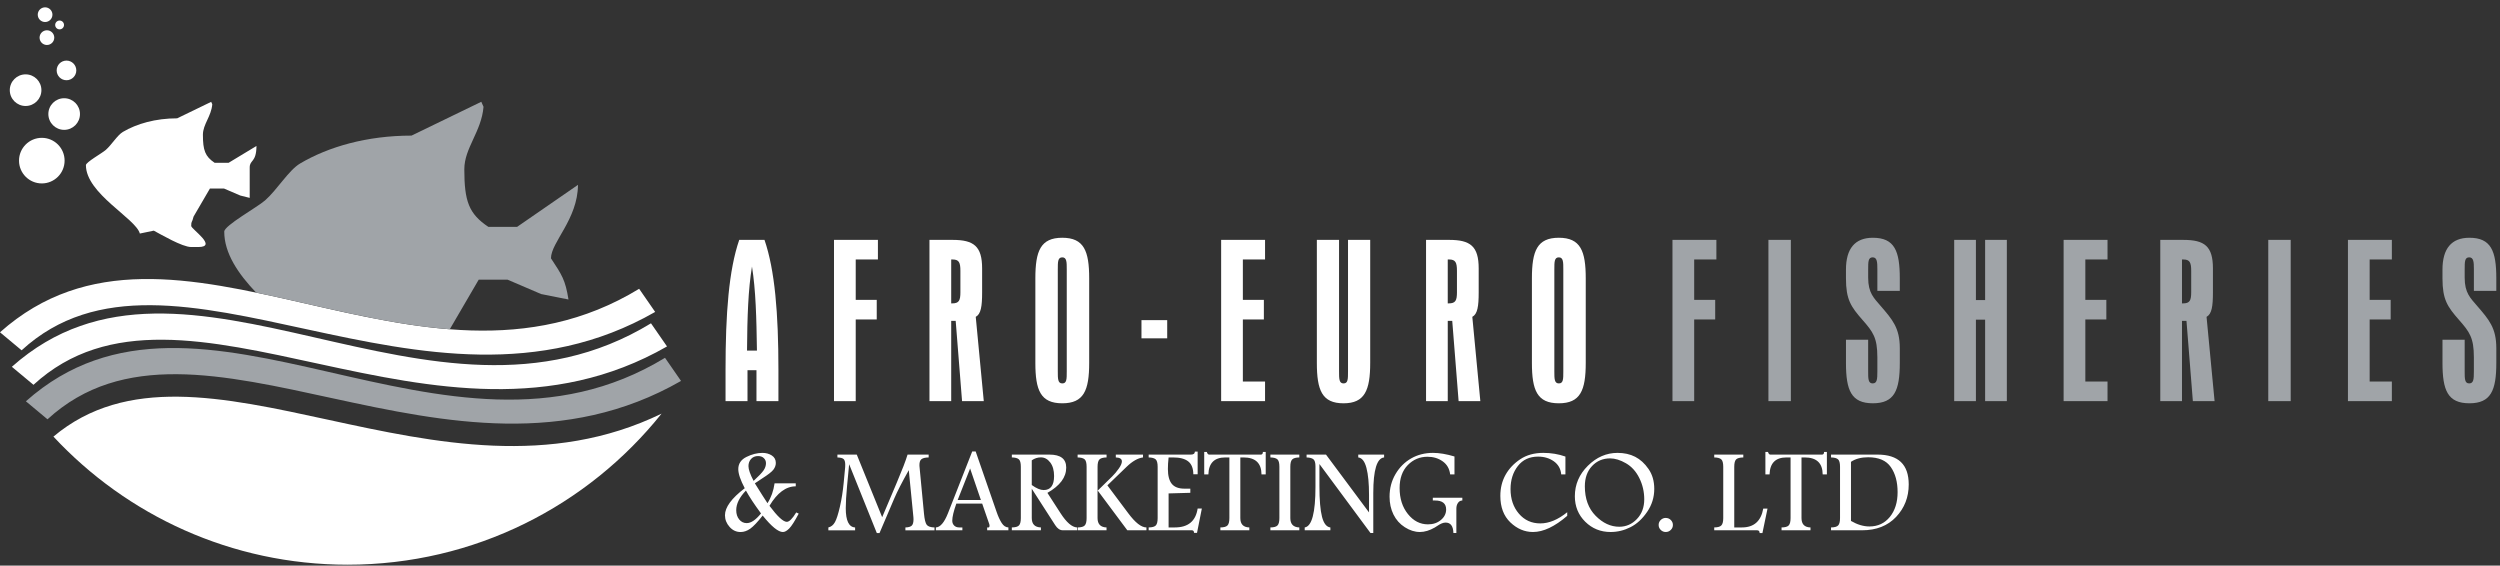 <svg width="305" height="69" viewBox="0 0 305 69" fill="none" xmlns="http://www.w3.org/2000/svg">
<rect x="0" y="0" width="305" height="69" fill="#333333" stroke="none"/>
<path fill-rule="evenodd" clip-rule="evenodd" d="M0 40.538C21.234 21.656 51.129 51.606 77.975 35.233L79.93 38.055C51.764 54.221 20.829 26.04 2.637 42.737L0 40.539V40.538Z" fill="white"/>
<path fill-rule="evenodd" clip-rule="evenodd" d="M66.02 35.875L69.355 36.538C68.966 34.129 68.561 33.556 67.219 31.516C67.219 29.552 70.488 26.751 70.513 22.551L63.091 27.675H59.576C57.191 26.078 56.647 24.542 56.647 20.645C56.647 18.054 58.738 16.06 58.99 13.03L58.718 12.417L50.204 16.544C44.777 16.544 40.071 17.901 36.615 19.944C35.218 20.771 33.799 23.174 32.336 24.451C31.36 25.303 27.358 27.515 27.358 28.259C27.358 30.892 29.056 33.398 31.251 35.7C38.917 37.295 46.885 39.551 54.872 40.173L58.404 34.117H60.162H61.919L66.019 35.875H66.02Z" fill="#A0A4A8"/>
<path fill-rule="evenodd" clip-rule="evenodd" d="M1.447 44.748C22.68 25.866 52.576 55.817 79.421 39.443L81.376 42.265C53.21 58.431 22.274 30.251 4.084 46.947L1.447 44.749V44.748Z" fill="white"/>
<path fill-rule="evenodd" clip-rule="evenodd" d="M3.158 48.957C24.39 30.075 54.286 60.026 81.131 43.652L83.086 46.474C54.921 62.64 23.985 34.459 5.794 51.155L3.158 48.957Z" fill="#A0A4A8"/>
<path fill-rule="evenodd" clip-rule="evenodd" d="M42.405 68.894C57.905 68.894 71.725 61.696 80.711 50.464C53.567 63.648 24.278 38.369 6.518 53.265C15.47 62.878 28.236 68.894 42.406 68.894H42.405Z" fill="white"/>
<path fill-rule="evenodd" clip-rule="evenodd" d="M29.322 23.856L30.464 24.141V20.43C30.464 19.473 31.276 19.855 31.289 17.808L27.895 19.859H26.182C25.02 19.081 24.755 18.332 24.755 16.433C24.755 15.171 25.775 14.2 25.898 12.723L25.765 12.424L21.615 14.436C18.97 14.436 16.677 15.098 14.993 16.093C14.311 16.496 13.62 17.667 12.907 18.289C12.431 18.705 10.482 19.784 10.482 20.146C10.482 23.628 16.573 26.651 17.061 28.493L18.76 28.139C19.652 28.61 22.235 30.138 23.328 30.138H24.185C26.626 30.138 23.328 27.941 23.328 27.568C23.328 26.914 23.425 27.236 23.614 26.426L25.612 23H26.468H27.325L29.323 23.857L29.322 23.856Z" fill="white"/>
<path d="M91.742 32.52C92.202 35.372 92.289 38.771 92.347 42.774H91.137C91.165 38.684 91.281 35.286 91.742 32.52ZM92.289 48.938H94.968V45.135C94.968 38.222 94.535 32.952 93.268 29.265H90.186C88.918 32.952 88.516 38.222 88.516 45.135V48.938H91.195V45.165H92.289V48.938ZM101.748 48.938H104.398V38.973H106.962V36.582H104.398V31.656H107.106V29.265H101.748V48.937V48.938ZM117.17 35.631C117.17 36.668 116.998 37.013 116.163 37.013H116.047V31.656H116.219C116.997 31.656 117.169 32.03 117.169 33.038V35.63L117.17 35.631ZM113.397 48.938H116.047V39.145H116.594L117.371 48.938H120.021L119.041 38.656C119.675 38.31 119.819 37.389 119.819 35.66V32.751C119.819 30.043 118.81 29.266 116.218 29.266H113.395V48.938H113.397ZM126.314 33.96V44.272C126.314 47.613 126.948 49.202 129.597 49.202C132.219 49.202 132.881 47.641 132.881 44.272V33.96C132.881 30.62 132.247 29.006 129.597 29.006C126.948 29.006 126.314 30.619 126.314 33.96ZM129.051 45.309V32.867C129.051 31.945 129.051 31.398 129.597 31.398C130.144 31.398 130.144 31.975 130.144 32.867V45.309C130.144 46.26 130.144 46.777 129.597 46.777C129.051 46.777 129.051 46.202 129.051 45.309ZM139.259 41.276H142.399V39.059H139.259V41.276ZM148.979 48.938H154.336V46.547H151.629V38.971H154.192V36.581H151.629V31.654H154.336V29.264H148.979V48.936V48.938ZM163.364 45.309V29.266H160.656V44.273C160.656 47.614 161.289 49.203 163.911 49.203C166.502 49.203 167.165 47.614 167.165 44.273V29.266H164.458V45.309C164.458 46.26 164.457 46.777 163.911 46.777C163.364 46.777 163.364 46.202 163.364 45.309ZM177.749 35.631C177.749 36.668 177.577 37.013 176.741 37.013H176.625V31.656H176.797C177.575 31.656 177.748 32.03 177.748 33.038V35.63L177.749 35.631ZM173.976 48.938H176.626V39.145H177.173L177.951 48.938H180.601L179.622 38.656C180.256 38.31 180.4 37.389 180.4 35.66V32.751C180.4 30.043 179.391 29.266 176.8 29.266H173.978V48.938H173.976ZM186.893 33.96V44.272C186.893 47.613 187.527 49.202 190.177 49.202C192.798 49.202 193.461 47.641 193.461 44.272V33.96C193.461 30.62 192.827 29.006 190.177 29.006C187.527 29.006 186.893 30.619 186.893 33.96ZM189.63 45.309V32.867C189.63 31.945 189.63 31.398 190.177 31.398C190.724 31.398 190.724 31.975 190.724 32.867V45.309C190.724 46.26 190.724 46.777 190.177 46.777C189.63 46.777 189.63 46.202 189.63 45.309Z" fill="white"/>
<path d="M204.041 48.939H206.691V38.974H209.254V36.583H206.691V31.657H209.399V29.266H204.041V48.938V48.939ZM215.748 48.939H218.485V29.267H215.748V48.939ZM231.775 35.488V33.962C231.775 30.621 231.14 29.007 228.491 29.007C226.302 29.007 225.207 30.333 225.207 32.895V33.96C225.207 36.552 225.811 37.417 227.223 39.029C228.519 40.498 229.038 41.218 229.038 43.58V45.308C229.038 46.259 229.009 46.776 228.462 46.776C227.915 46.776 227.915 46.201 227.915 45.308V41.449H225.208V44.272C225.208 47.613 225.842 49.201 228.492 49.201C231.113 49.201 231.776 47.641 231.776 44.272V42.486C231.776 40.009 230.883 39.001 229.443 37.329C228.608 36.35 227.917 35.745 227.917 33.873V32.864C227.917 31.943 227.917 31.396 228.463 31.396C229.01 31.396 229.039 31.972 229.039 32.864V35.485H231.776L231.775 35.488ZM238.412 48.939H241.062V39.002H242.185V48.939H244.835V29.267H242.185V36.612H241.062V29.267H238.412V48.939ZM251.761 48.939H257.118V46.548H254.411V38.972H256.974V36.582H254.411V31.656H257.118V29.265H251.761V48.937V48.939ZM267.327 35.632C267.327 36.669 267.154 37.014 266.319 37.014H266.203V31.657H266.376C267.153 31.657 267.327 32.031 267.327 33.039V35.631V35.632ZM263.554 48.939H266.203V39.146H266.75L267.529 48.939H270.179L269.199 38.657C269.834 38.311 269.978 37.39 269.978 35.661V32.752C269.978 30.044 268.969 29.267 266.377 29.267H263.555V48.939H263.554ZM276.729 48.939H279.466V29.267H276.729V48.939ZM286.449 48.939H291.806V46.548H289.098V38.972H291.662V36.582H289.098V31.656H291.806V29.265H286.449V48.937V48.939ZM304.55 35.488V33.962C304.55 30.621 303.915 29.007 301.266 29.007C299.077 29.007 297.982 30.333 297.982 32.895V33.96C297.982 36.552 298.586 37.417 299.998 39.029C301.295 40.498 301.812 41.218 301.812 43.58V45.308C301.812 46.259 301.784 46.776 301.237 46.776C300.69 46.776 300.69 46.201 300.69 45.308V41.449H297.983V44.272C297.983 47.613 298.617 49.201 301.267 49.201C303.888 49.201 304.551 47.641 304.551 44.272V42.486C304.551 40.009 303.658 39.001 302.218 37.329C301.382 36.35 300.691 35.745 300.691 33.873V32.864C300.691 31.943 300.691 31.396 301.238 31.396C301.785 31.396 301.814 31.972 301.814 32.864V35.485H304.551L304.55 35.488Z" fill="#A0A4A8"/>
<path d="M90.857 59.561C90.335 58.57 90.071 57.794 90.071 57.238C90.071 56.573 90.402 56.074 91.065 55.747C91.728 55.416 92.379 55.252 93.016 55.252C93.45 55.252 93.833 55.355 94.157 55.565C94.486 55.775 94.65 56.08 94.65 56.479C94.65 56.763 94.552 57.037 94.357 57.296C94.162 57.557 93.706 57.912 92.989 58.366C92.617 58.6 92.319 58.8 92.093 58.965C92.778 60.067 93.29 60.875 93.631 61.39C94.079 60.698 94.368 59.89 94.498 58.965H97.082V59.332C95.887 59.332 94.82 60.126 93.876 61.708C94.85 63.012 95.555 63.665 95.991 63.665C96.291 63.665 96.674 63.282 97.139 62.517L97.443 62.662C96.953 63.591 96.565 64.198 96.281 64.48C95.996 64.764 95.742 64.907 95.515 64.907C94.948 64.907 94.126 64.237 93.046 62.898C92.415 63.7 91.909 64.233 91.526 64.503C91.144 64.772 90.752 64.907 90.353 64.907C89.826 64.907 89.374 64.698 89.005 64.278C88.633 63.859 88.447 63.386 88.447 62.856C88.447 61.887 89.25 60.791 90.857 59.564V59.561ZM91.941 58.667C92.558 58.098 92.961 57.671 93.158 57.385C93.353 57.097 93.449 56.807 93.449 56.508C93.449 56.267 93.365 56.061 93.192 55.894C93.022 55.723 92.786 55.639 92.482 55.639C92.126 55.639 91.842 55.758 91.629 55.994C91.417 56.228 91.312 56.521 91.312 56.867C91.312 57.271 91.521 57.87 91.94 58.666L91.941 58.667ZM91.002 59.85C90.213 60.668 89.82 61.465 89.82 62.241C89.82 62.701 89.94 63.081 90.185 63.377C90.426 63.672 90.732 63.82 91.097 63.82C91.627 63.82 92.208 63.427 92.844 62.638C92.045 61.56 91.432 60.632 91.004 59.851L91.002 59.85ZM102.166 55.461H104.527L107.624 63.1L109.399 58.903C110.068 57.326 110.51 56.178 110.722 55.461H113.297V55.808C112.877 55.816 112.587 55.888 112.419 56.019C112.254 56.146 112.17 56.386 112.17 56.733C112.17 56.781 112.172 56.837 112.177 56.899L112.726 62.661C112.792 63.369 112.906 63.821 113.062 64.027C113.219 64.229 113.534 64.337 114.01 64.349V64.697H110.459V64.349C110.822 64.34 111.076 64.268 111.226 64.133C111.374 63.999 111.448 63.736 111.448 63.347C111.448 63.271 111.443 63.19 111.436 63.103L110.872 57.361C110.048 58.824 109.462 59.968 109.11 60.791L107.299 65.037H106.973L103.595 56.633L103.348 59.224C103.237 60.394 103.183 61.32 103.183 62.003C103.183 63.523 103.562 64.307 104.324 64.349V64.697H101.061V64.349C101.395 64.272 101.665 64.059 101.862 63.704C102.059 63.352 102.261 62.721 102.47 61.814C102.679 60.905 102.832 59.936 102.929 58.906L103.111 56.986C103.115 56.894 103.118 56.796 103.118 56.691C103.118 56.348 103.049 56.119 102.916 56.001C102.78 55.883 102.529 55.819 102.164 55.811V55.464L102.166 55.461ZM118.606 55.08H119.032L121.587 62.458C121.775 63.005 121.982 63.456 122.206 63.803C122.428 64.153 122.701 64.336 123.025 64.348V64.695H120.433V64.348H120.601C120.682 64.348 120.724 64.269 120.724 64.112C120.724 64.062 120.714 64.011 120.694 63.951L119.827 61.44H116.673C116.341 62.374 116.176 63.069 116.176 63.525C116.176 63.766 116.255 63.963 116.41 64.119C116.567 64.271 116.772 64.348 117.029 64.348H117.41V64.695H114.175V64.348C114.714 64.321 115.205 63.744 115.649 62.623L118.609 55.081L118.606 55.08ZM118.354 57.156L116.836 60.998H119.668L118.354 57.156ZM123.443 55.461H128.035C128.72 55.461 129.23 55.595 129.57 55.858C129.911 56.121 130.078 56.521 130.078 57.048C130.078 57.642 129.888 58.194 129.507 58.706C129.123 59.219 128.549 59.695 127.784 60.131L129.393 62.622C130.115 63.739 130.782 64.315 131.394 64.347V64.694H129.661C129.314 64.694 129.006 64.487 128.738 64.073L125.876 59.625V63.201C125.876 63.941 126.249 64.324 126.99 64.347V64.694H123.444V64.347C123.878 64.342 124.168 64.261 124.32 64.097C124.467 63.938 124.542 63.637 124.542 63.201V56.946C124.542 56.481 124.46 56.175 124.298 56.034C124.133 55.891 123.849 55.814 123.445 55.807V55.46L123.443 55.461ZM125.875 56.162V59.173C126.44 59.581 126.923 59.786 127.327 59.786C127.751 59.786 128.069 59.643 128.28 59.355C128.493 59.069 128.598 58.642 128.598 58.073C128.598 57.381 128.44 56.828 128.127 56.417C127.814 56.006 127.435 55.8 126.988 55.8C126.591 55.8 126.221 55.918 125.874 56.16L125.875 56.162ZM131.472 55.461H135.001V55.808C134.57 55.816 134.279 55.899 134.128 56.058C133.978 56.212 133.903 56.514 133.903 56.954V59.872L135.687 58.125C135.971 57.846 136.239 57.526 136.49 57.169C136.744 56.809 136.87 56.518 136.87 56.292C136.87 55.983 136.623 55.821 136.128 55.808V55.461H139.447V55.808C138.821 55.885 138.154 56.267 137.441 56.954L135.1 59.214L137.635 62.601C138.5 63.767 139.245 64.348 139.865 64.348V64.695H137.533L133.901 59.821V63.202C133.901 63.942 134.268 64.326 134.997 64.348V64.695H131.469V64.348C131.902 64.343 132.193 64.262 132.342 64.099C132.492 63.939 132.566 63.638 132.566 63.202V56.954C132.566 56.484 132.485 56.176 132.322 56.035C132.156 55.892 131.873 55.816 131.469 55.808V55.461H131.472ZM145.775 55.099H146.113V57.859H145.586C145.579 57.137 145.373 56.614 144.965 56.292C144.561 55.969 143.944 55.808 143.116 55.808H142.569C142.51 56.331 142.483 56.802 142.483 57.215C142.483 58.039 142.644 58.645 142.962 59.033C143.282 59.423 143.799 59.617 144.511 59.617H145.219V60.123L142.569 60.197V64.347H143.334C144.952 64.347 145.879 63.578 146.113 62.037H146.626L146.035 65.012H145.675C145.67 64.799 145.579 64.694 145.399 64.694H140.137V64.347C140.568 64.342 140.859 64.261 141.009 64.103C141.16 63.944 141.233 63.643 141.233 63.202V56.954C141.233 56.484 141.149 56.176 140.984 56.035C140.816 55.892 140.535 55.816 140.137 55.808V55.461H145.29C145.603 55.461 145.766 55.341 145.775 55.099ZM146.914 55.135H147.232C147.296 55.352 147.389 55.461 147.515 55.461H153.825C153.99 55.461 154.072 55.352 154.072 55.135H154.417V57.878H153.904C153.891 56.498 153.16 55.808 151.71 55.808H151.32V63.202C151.32 63.946 151.685 64.33 152.417 64.348V64.695H148.885V64.348C149.318 64.343 149.609 64.262 149.76 64.099C149.908 63.939 149.984 63.638 149.984 63.202V55.808H149.485C148.151 55.808 147.463 56.498 147.422 57.878H146.914V55.135ZM158.517 55.808C158.086 55.816 157.795 55.899 157.644 56.058C157.494 56.212 157.419 56.511 157.419 56.947V63.202C157.419 63.942 157.787 64.326 158.516 64.348V64.695H154.987V64.348C155.421 64.343 155.711 64.262 155.86 64.099C156.01 63.939 156.085 63.638 156.085 63.202V56.947C156.085 56.482 156.003 56.176 155.84 56.035C155.676 55.892 155.391 55.816 154.987 55.808V55.461H158.516V55.808H158.517ZM159.404 55.461H161.772L167.021 62.514V60.369C167.021 58.994 166.918 57.901 166.708 57.093C166.499 56.285 166.166 55.856 165.707 55.808V55.461H168.861V55.808C167.983 55.89 167.541 57.336 167.541 60.146V65.028H167.201L160.97 56.611V59.297C160.97 60.994 161.077 62.246 161.286 63.052C161.495 63.86 161.835 64.293 162.306 64.348V64.695H159.174V64.348C160.049 64.215 160.487 62.556 160.487 59.376V56.885C160.487 56.456 160.403 56.172 160.238 56.032C160.07 55.894 159.794 55.818 159.403 55.81V55.462L159.404 55.461ZM175.063 64.347C174.416 64.719 173.804 64.904 173.23 64.904C172.608 64.904 171.995 64.71 171.389 64.322C170.783 63.936 170.322 63.418 170.005 62.775C169.687 62.13 169.526 61.402 169.526 60.594C169.526 59.583 169.767 58.667 170.248 57.844C170.731 57.02 171.365 56.383 172.156 55.929C172.944 55.478 173.833 55.251 174.827 55.251C175.596 55.251 176.47 55.398 177.446 55.691V57.877H176.919C176.838 57.189 176.535 56.659 176.009 56.285C175.485 55.912 174.866 55.724 174.154 55.724C173.21 55.724 172.409 56.065 171.746 56.743C171.086 57.423 170.753 58.356 170.753 59.545C170.753 60.817 171.091 61.872 171.765 62.712C172.438 63.552 173.253 63.971 174.213 63.971C174.843 63.971 175.368 63.794 175.792 63.436C176.216 63.082 176.428 62.653 176.428 62.152C176.428 61.424 175.974 61.06 175.062 61.06H174.803V60.723H178.406V61.06C178.179 61.065 178.002 61.164 177.871 61.356C177.74 61.551 177.676 61.78 177.676 62.05V65.025H177.314C177.291 64.177 176.971 63.754 176.356 63.754C176.077 63.754 175.742 63.89 175.353 64.158C175.242 64.229 175.146 64.294 175.062 64.344L175.063 64.347ZM191.2 62.933C189.675 64.246 188.284 64.904 187.027 64.904C186.002 64.904 185.081 64.512 184.264 63.731C183.448 62.951 183.042 61.871 183.042 60.501C183.042 59.542 183.253 58.687 183.675 57.93C184.099 57.173 184.7 56.538 185.476 56.022C186.255 55.507 187.189 55.251 188.283 55.251C189.235 55.251 190.137 55.401 190.982 55.7V57.878H190.47C190.408 57.195 190.107 56.664 189.568 56.279C189.028 55.897 188.388 55.707 187.642 55.707C186.597 55.707 185.776 56.088 185.18 56.853C184.583 57.619 184.286 58.559 184.286 59.669C184.286 60.871 184.623 61.87 185.304 62.666C185.982 63.46 186.854 63.855 187.916 63.855C188.98 63.855 190.074 63.402 191.201 62.49V62.932L191.2 62.933ZM197.344 55.252C198.152 55.252 198.866 55.409 199.488 55.727C200.109 56.045 200.654 56.541 201.119 57.215C201.587 57.888 201.82 58.697 201.82 59.641C201.82 60.666 201.531 61.605 200.949 62.452C200.37 63.303 199.694 63.923 198.921 64.315C198.149 64.707 197.339 64.904 196.491 64.904C195.279 64.904 194.249 64.489 193.4 63.652C192.555 62.817 192.132 61.78 192.132 60.542C192.132 59.112 192.661 57.873 193.718 56.825C194.778 55.775 195.985 55.251 197.344 55.251V55.252ZM196.442 55.922C195.549 55.922 194.813 56.235 194.229 56.859C193.643 57.482 193.351 58.306 193.351 59.331C193.351 60.84 193.789 62.037 194.667 62.927C195.547 63.819 196.507 64.263 197.553 64.263C198.386 64.263 199.1 63.95 199.699 63.324C200.3 62.698 200.598 61.895 200.598 60.914C200.598 59.995 200.398 59.133 199.999 58.326C199.6 57.518 199.055 56.916 198.368 56.52C197.68 56.123 197.038 55.923 196.441 55.923L196.442 55.922ZM203.206 63.187C203.46 63.187 203.672 63.271 203.842 63.443C204.01 63.613 204.094 63.815 204.094 64.044C204.094 64.281 204.007 64.483 203.837 64.65C203.667 64.82 203.46 64.904 203.221 64.904C202.984 64.904 202.78 64.82 202.61 64.65C202.44 64.483 202.354 64.281 202.354 64.044C202.354 63.8 202.442 63.596 202.617 63.43C202.792 63.268 202.989 63.187 203.206 63.187ZM209.138 55.461H212.684V55.808C212.246 55.816 211.952 55.899 211.801 56.053C211.654 56.208 211.579 56.509 211.579 56.954V64.347H212.519C213.975 64.347 214.842 63.584 215.116 62.053H215.636L215.015 65.034H214.677C214.672 64.808 214.568 64.694 214.366 64.694H209.136V64.347C209.565 64.342 209.856 64.261 210.007 64.097C210.16 63.938 210.236 63.637 210.236 63.201V56.953C210.236 56.488 210.155 56.182 209.989 56.036C209.826 55.894 209.543 55.814 209.136 55.807V55.46L209.138 55.461ZM215.377 55.135H215.695C215.759 55.352 215.853 55.461 215.979 55.461H222.288C222.453 55.461 222.535 55.352 222.535 55.135H222.88V57.878H222.367C222.355 56.498 221.623 55.808 220.173 55.808H219.783V63.202C219.783 63.946 220.149 64.33 220.88 64.348V64.695H217.349V64.348C217.782 64.343 218.073 64.262 218.224 64.099C218.372 63.939 218.449 63.638 218.449 63.202V55.808H217.949C216.615 55.808 215.928 56.498 215.886 57.878H215.378V55.135H215.377ZM223.386 55.461H229.059C230.33 55.461 231.281 55.765 231.915 56.371C232.549 56.977 232.864 57.889 232.864 59.107C232.864 60.656 232.351 61.975 231.324 63.064C230.296 64.151 228.911 64.695 227.169 64.695H223.386V64.348C223.818 64.343 224.108 64.262 224.259 64.099C224.409 63.939 224.484 63.638 224.484 63.202V56.947C224.484 56.482 224.402 56.176 224.237 56.035C224.074 55.892 223.79 55.816 223.386 55.808V55.461ZM225.819 56.341V63.554C226.588 64.003 227.339 64.228 228.071 64.228C229.102 64.228 229.932 63.838 230.563 63.064C231.191 62.288 231.507 61.283 231.507 60.045C231.507 58.802 231.234 57.782 230.681 56.984C230.129 56.185 229.208 55.786 227.912 55.786C227.072 55.786 226.372 55.971 225.82 56.341H225.819Z" fill="white"/>
<path d="M5.101 22.378C6.636 22.378 7.881 21.133 7.881 19.597C7.881 18.061 6.636 16.816 5.101 16.816C3.565 16.816 2.32 18.061 2.32 19.597C2.32 21.133 3.565 22.378 5.101 22.378Z" fill="white"/>
<path d="M7.828 15.842C8.894 15.842 9.757 14.978 9.757 13.913C9.757 12.847 8.894 11.984 7.828 11.984C6.763 11.984 5.899 12.847 5.899 13.913C5.899 14.978 6.763 15.842 7.828 15.842Z" fill="white"/>
<path d="M3.123 12.93C4.189 12.93 5.052 12.066 5.052 11.001C5.052 9.935 4.189 9.072 3.123 9.072C2.058 9.072 1.194 9.935 1.194 11.001C1.194 12.066 2.058 12.93 3.123 12.93Z" fill="white"/>
<path d="M8.111 9.788C8.772 9.788 9.309 9.251 9.309 8.59C9.309 7.928 8.772 7.392 8.111 7.392C7.449 7.392 6.913 7.928 6.913 8.59C6.913 9.251 7.449 9.788 8.111 9.788Z" fill="white"/>
<path d="M5.724 5.488C6.22 5.488 6.621 5.086 6.621 4.591C6.621 4.096 6.22 3.694 5.724 3.694C5.229 3.694 4.828 4.096 4.828 4.591C4.828 5.086 5.229 5.488 5.724 5.488Z" fill="white"/>
<path d="M5.501 2.687C5.996 2.687 6.398 2.285 6.398 1.79C6.398 1.295 5.996 0.894 5.501 0.894C5.006 0.894 4.605 1.295 4.605 1.79C4.605 2.285 5.006 2.687 5.501 2.687Z" fill="white"/>
<path d="M7.271 3.583C7.568 3.583 7.81 3.342 7.81 3.045C7.81 2.747 7.568 2.506 7.271 2.506C6.973 2.506 6.732 2.747 6.732 3.045C6.732 3.342 6.973 3.583 7.271 3.583Z" fill="white"/>
</svg>
